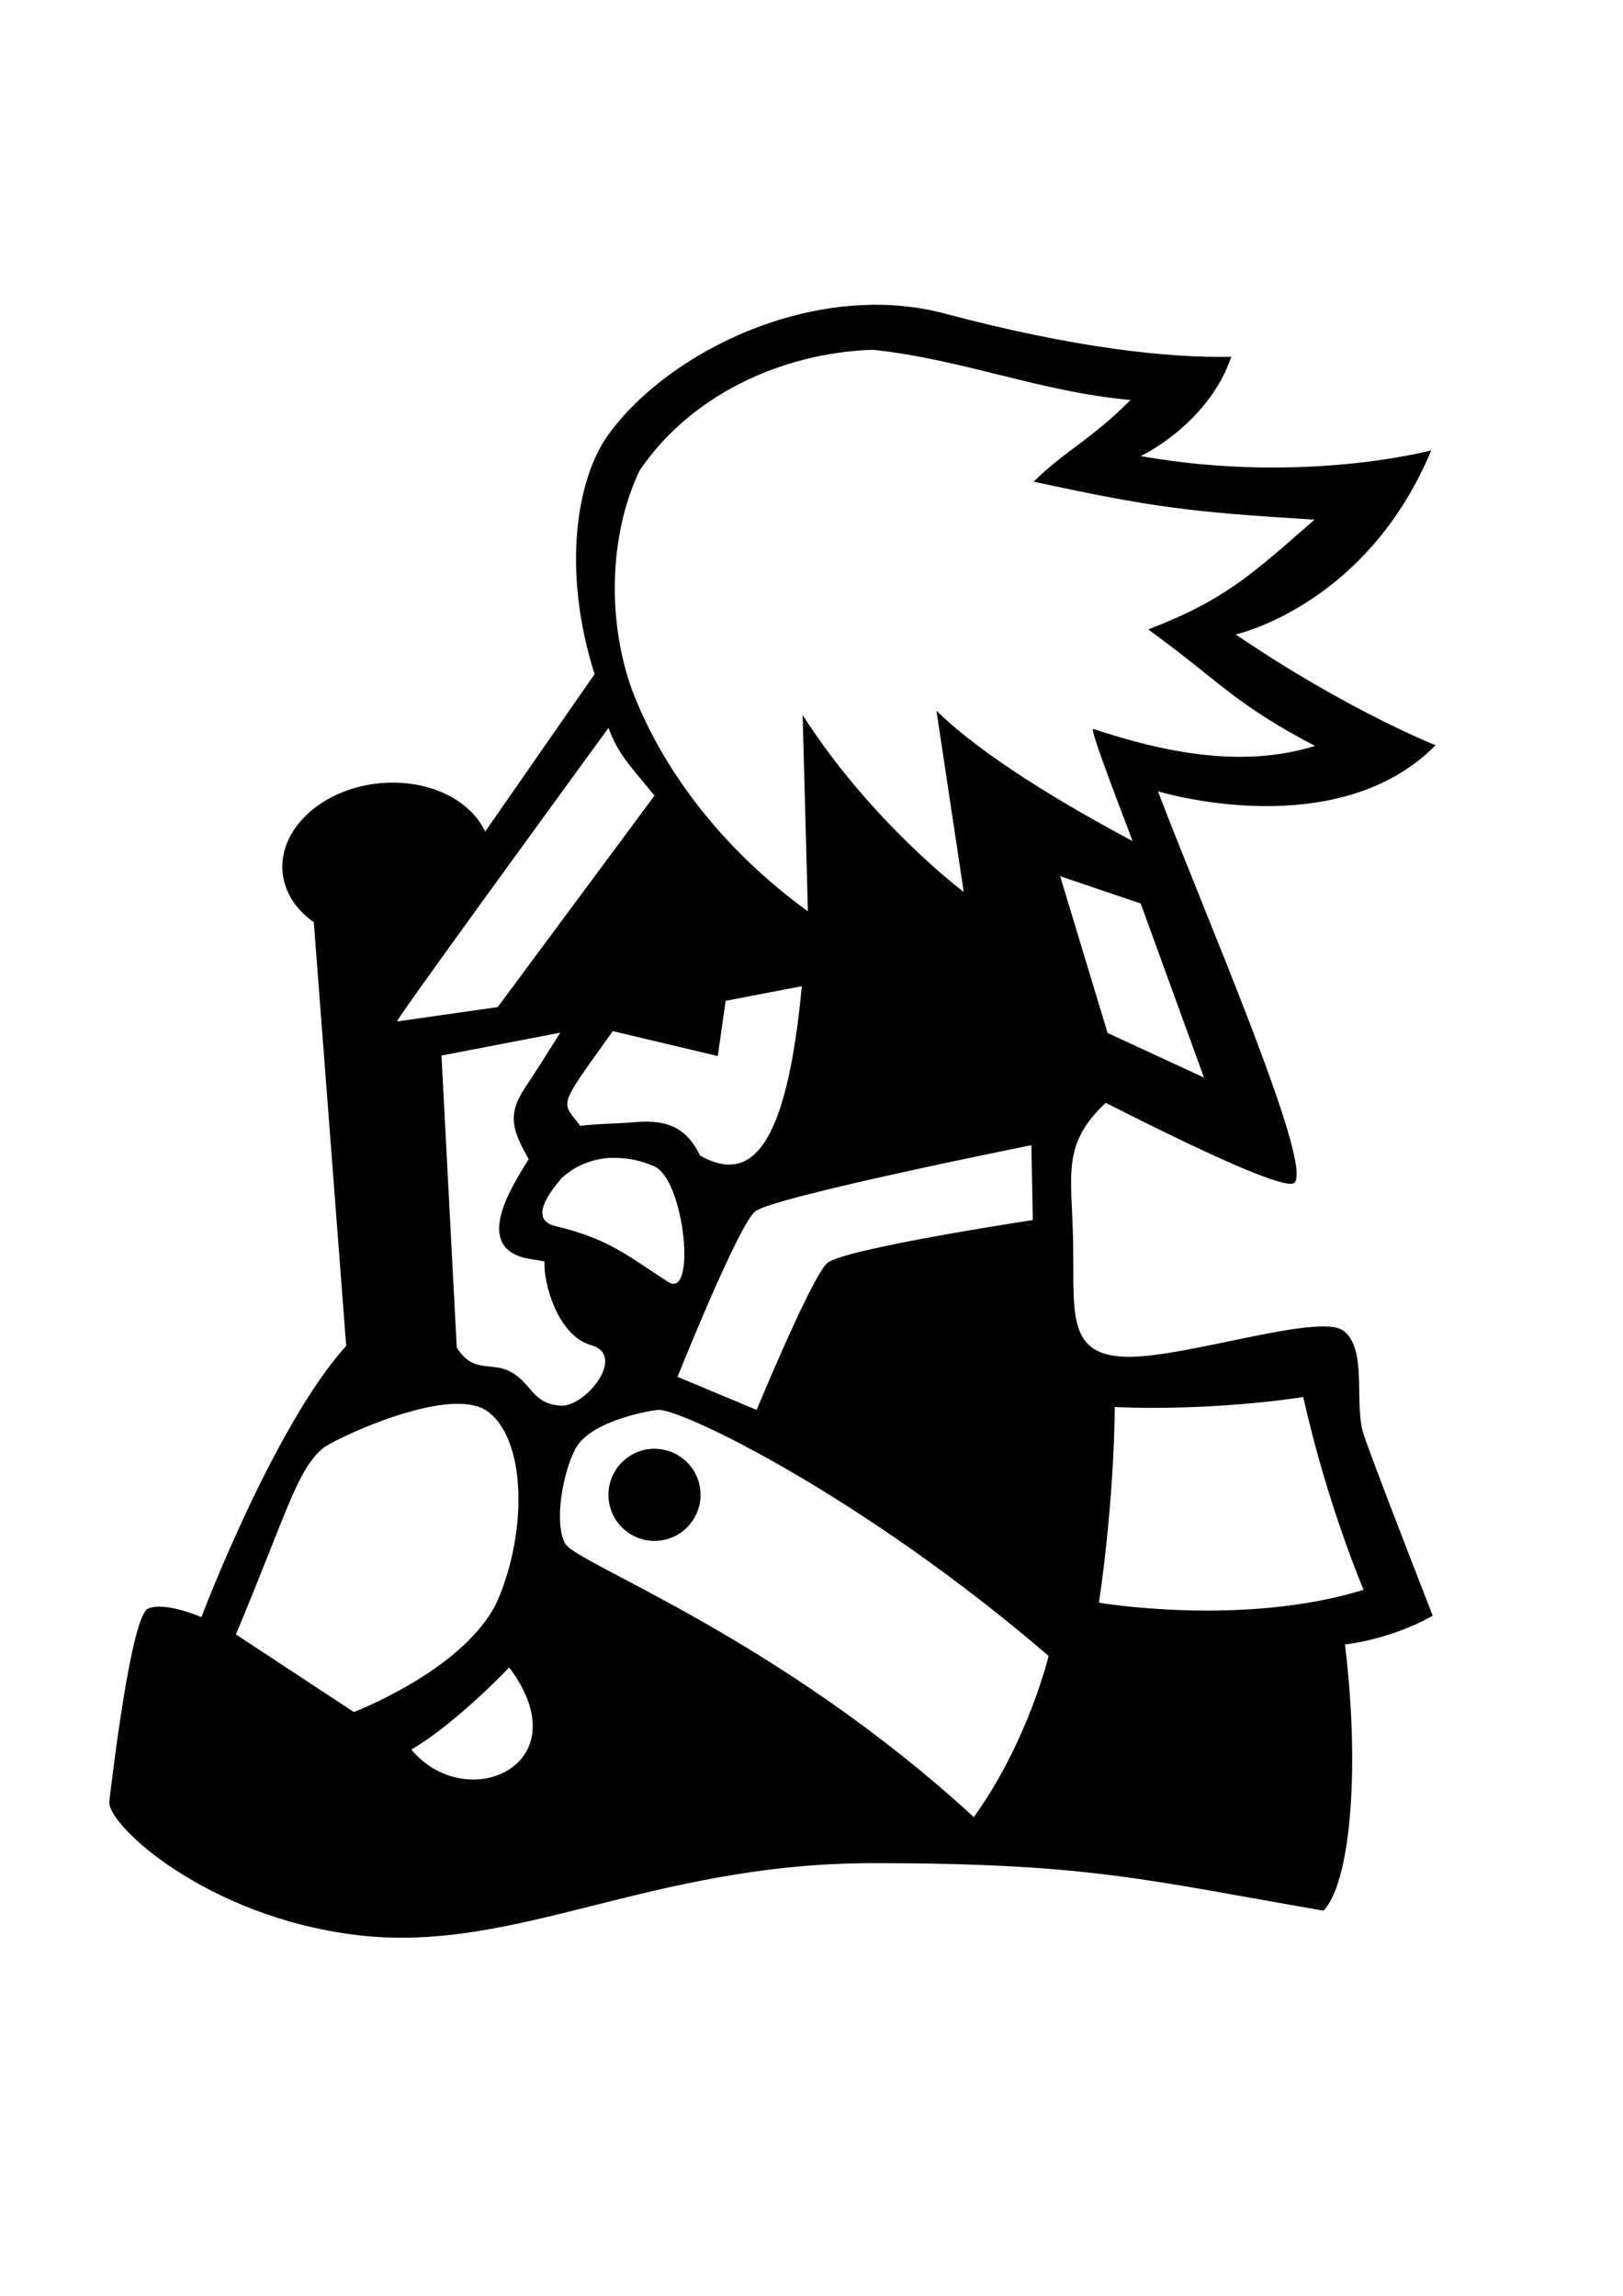 <?xml version="1.0" encoding="UTF-8" standalone="no"?>
<svg
   xmlns:svg="http://www.w3.org/2000/svg"
   xmlns="http://www.w3.org/2000/svg"
   width="210mm"
   height="297mm"
   version="1.0">
    <path id="figure"
       d="M 426.051,149.005 C 426.052,149.006 426.051,149.034 426.051,149.036 C 426.036,149.036 426.002,149.036 425.989,149.036 C 373.424,149.853 321.557,179.292 297.551,212.442 C 281.731,234.29 274.794,279.32 290.77,329.63 L 237.27,406.598 C 229.83,390.652 208.629,380.529 184.989,383.036 C 156.923,386.012 135.986,405.672 138.239,426.911 C 139.266,436.591 144.937,444.941 153.458,450.88 L 169.301,658.067 C 133.867,697.185 98.489,790.692 98.489,790.692 C 98.489,790.692 80.899,782.956 72.458,786.473 C 64.016,789.991 54.595,871.622 53.458,880.723 C 52.051,891.979 100.753,937.232 174.458,946.13 C 252.219,955.517 317.251,910.973 426.989,910.973 C 533.294,910.973 561.355,919.42 647.176,934.192 C 659.839,921.53 665.477,868.05 657.739,804.036 C 657.739,804.036 679.542,801.932 700.645,789.973 C 700.645,789.973 671.788,716.121 666.864,701.348 C 661.94,686.576 668.979,659.837 657.02,650.692 C 645.062,641.547 577.533,664.755 549.395,663.348 C 521.257,661.941 525.474,640.849 524.77,606.38 C 524.108,573.955 519.082,559.556 540.739,539.223 C 588.019,563.212 629.309,582.377 633.114,578.223 C 642.047,568.473 588.781,446.001 566.27,386.911 C 566.27,386.911 653.513,413.621 702.051,364.38 C 702.051,364.38 659.16,347.496 604.301,310.223 C 606.247,309.779 668.766,294.978 699.926,220.192 C 699.926,220.192 637.323,237.074 557.833,223.005 C 557.833,223.005 590.89,207.504 602.145,174.442 C 571.897,175.146 525.487,170.231 462.176,153.348 C 450.862,150.331 439.274,148.962 427.708,149.005 C 427.423,149.006 427.12,148.998 426.833,149.005 C 426.761,149.006 426.684,149.002 426.614,149.005 C 426.607,149.005 426.589,149.004 426.583,149.005 C 426.557,149.004 426.515,149.005 426.489,149.005 C 426.486,149.005 426.464,149.005 426.458,149.005 C 426.427,149.005 426.363,149.004 426.333,149.005 C 426.321,149.005 426.282,149.005 426.27,149.005 C 426.266,149.005 426.243,149.004 426.239,149.005 C 426.236,149.005 426.21,149.005 426.208,149.005 C 426.205,149.004 426.183,149.005 426.176,149.005 C 426.174,149.005 426.148,149.005 426.145,149.005 C 426.142,149.004 426.117,149.005 426.114,149.005 C 426.11,149.004 426.086,149.005 426.083,149.005 C 426.081,149.004 426.053,149.005 426.051,149.005 z M 427.114,171.036 C 472.085,175.976 507.73,191.394 552.833,195.598 C 533.454,215.092 521.631,219.714 505.489,235.505 C 563.934,248.148 582.036,250.346 642.833,254.098 C 612.741,280.32 599.372,293.231 561.551,307.755 C 597.848,334.269 603.284,343.769 643.083,364.723 C 607.374,375.791 569.273,367.873 534.739,356.442 C 534.708,356.425 534.671,356.416 534.645,356.411 C 534.639,356.41 534.62,356.411 534.614,356.411 C 534.609,356.412 534.588,356.409 534.583,356.411 C 534.564,356.42 534.534,356.452 534.52,356.473 C 534.517,356.479 534.492,356.498 534.489,356.505 C 533.879,358.304 542.338,381.01 553.895,411.255 C 522.358,394.461 481.046,370.195 457.958,347.505 L 471.301,436.13 C 471.301,436.13 426.286,402.388 392.52,349.63 L 395.083,445.567 C 357.301,418.296 325.582,380.458 309.239,337.755 C 297.256,305.141 297.272,262.665 312.739,230.161 C 337.592,193.228 381.915,172.857 425.614,171.067 L 426.114,171.067 L 427.114,171.036 z M 297.551,355.942 C 302.476,368.604 306.717,372.825 320.083,389.005 L 243.395,492.411 L 194.145,499.442 C 194.066,497.901 273.027,389.576 297.551,355.942 z M 518.458,428.411 L 557.833,441.755 L 588.801,526.88 L 541.645,505.067 L 518.458,428.411 z M 392.114,482.192 C 384.579,562.416 366.887,578.881 342.364,565.005 C 336.093,551.935 327.203,548.05 314.208,548.442 C 312.923,548.481 311.574,548.574 310.208,548.692 C 300.187,549.554 291.457,549.401 283.801,550.505 C 282.837,549.333 281.786,548.01 280.676,546.567 C 274.4,538.408 275.406,538.109 299.676,504.161 L 351.02,516.348 L 354.864,489.348 L 392.114,482.192 z M 273.989,504.911 C 268.767,513.26 262.279,523.553 256.77,531.817 C 247.647,545.502 250.939,553.093 258.551,566.786 C 249.423,581.281 231.044,610.636 258.864,615.505 C 261.455,615.958 263.918,616.361 266.27,616.755 C 265.731,627.959 272.984,653.207 289.114,657.723 C 306.7,662.647 286.291,687.989 274.333,687.286 C 259.856,686.434 260.275,676.007 249.02,670.38 C 240.112,665.926 231.226,671.601 223.364,658.817 L 215.895,516.098 L 273.989,504.911 z M 504.364,559.942 L 505.083,596.536 C 505.083,596.536 412.227,610.595 404.489,617.63 C 396.751,624.664 370.02,689.38 370.02,689.38 L 331.333,673.192 C 331.333,673.192 360.86,599.352 369.301,592.317 C 377.743,585.283 504.364,559.942 504.364,559.942 z M 297.833,566.161 C 297.901,566.156 297.983,566.165 298.051,566.161 C 298.12,566.156 298.201,566.165 298.27,566.161 C 298.34,566.156 298.419,566.165 298.489,566.161 C 298.559,566.157 298.637,566.165 298.708,566.161 C 298.779,566.157 298.856,566.164 298.926,566.161 C 298.998,566.157 299.074,566.164 299.145,566.161 C 299.217,566.158 299.292,566.164 299.364,566.161 C 299.437,566.158 299.51,566.163 299.583,566.161 C 299.73,566.156 299.872,566.164 300.02,566.161 C 300.247,566.156 300.48,566.163 300.708,566.161 C 307.246,566.111 313.911,567.534 320.083,570.348 C 334.843,577.079 340.652,635.64 326.77,626.786 C 307.487,614.488 297.972,605.686 271.676,599.505 C 258.478,596.402 268.643,583.053 274.676,576.036 C 280.927,570.152 289.14,566.798 297.833,566.161 z M 637.145,683.067 C 637.17,683.062 637.187,683.071 637.208,683.067 C 637.212,683.067 637.235,683.067 637.239,683.067 C 637.252,683.067 637.291,683.066 637.301,683.067 C 637.305,683.067 637.33,683.067 637.333,683.067 C 649.291,736.515 666.864,777.317 666.864,777.317 C 607.774,795.607 537.426,783.63 537.426,783.63 C 545.164,730.871 545.176,687.973 545.176,687.973 C 592.125,689.985 633.96,683.658 637.145,683.067 z M 221.77,686.411 C 221.865,686.407 221.957,686.414 222.051,686.411 C 222.147,686.407 222.238,686.414 222.333,686.411 C 222.428,686.408 222.519,686.413 222.614,686.411 C 222.709,686.408 222.8,686.413 222.895,686.411 C 229.226,686.271 234.671,687.331 238.458,690.098 C 256.747,703.464 258.152,746.348 244.083,780.817 C 230.014,815.286 173.051,837.098 173.051,837.098 L 115.364,799.13 C 140.688,738.633 144.921,719.635 157.583,708.38 C 161.625,704.786 197.521,687.458 221.77,686.411 z M 321.551,689.348 C 321.555,689.347 321.579,689.35 321.583,689.348 C 321.585,689.348 321.611,689.348 321.614,689.348 C 321.619,689.348 321.64,689.348 321.645,689.348 C 321.66,689.349 321.692,689.348 321.708,689.348 C 321.714,689.348 321.736,689.348 321.739,689.348 C 333.436,688.65 422.765,732.188 512.801,809.661 C 512.801,809.661 502.97,851.19 476.239,888.473 C 380.57,800.542 282.085,764.665 276.458,754.817 C 270.83,744.969 275.064,720.338 281.395,708.38 C 287.726,696.421 310.937,690.786 321.489,689.38 C 321.493,689.379 321.516,689.381 321.52,689.38 C 321.529,689.376 321.543,689.351 321.551,689.348 z M 318.801,708.38 C 306.975,709.049 297.551,718.887 297.551,730.88 C 297.551,743.305 307.657,753.411 320.083,753.411 C 332.508,753.411 342.583,743.305 342.583,730.88 C 342.583,718.454 332.508,708.38 320.083,708.38 C 319.791,708.38 319.496,708.369 319.208,708.38 C 319.114,708.383 319.02,708.375 318.926,708.38 C 318.88,708.382 318.848,708.377 318.801,708.38 z M 249.02,815.286 C 284.896,863.12 227.908,887.77 201.176,855.411 C 222.983,842.749 249.02,815.286 249.02,815.286 z "
     />
</svg>

